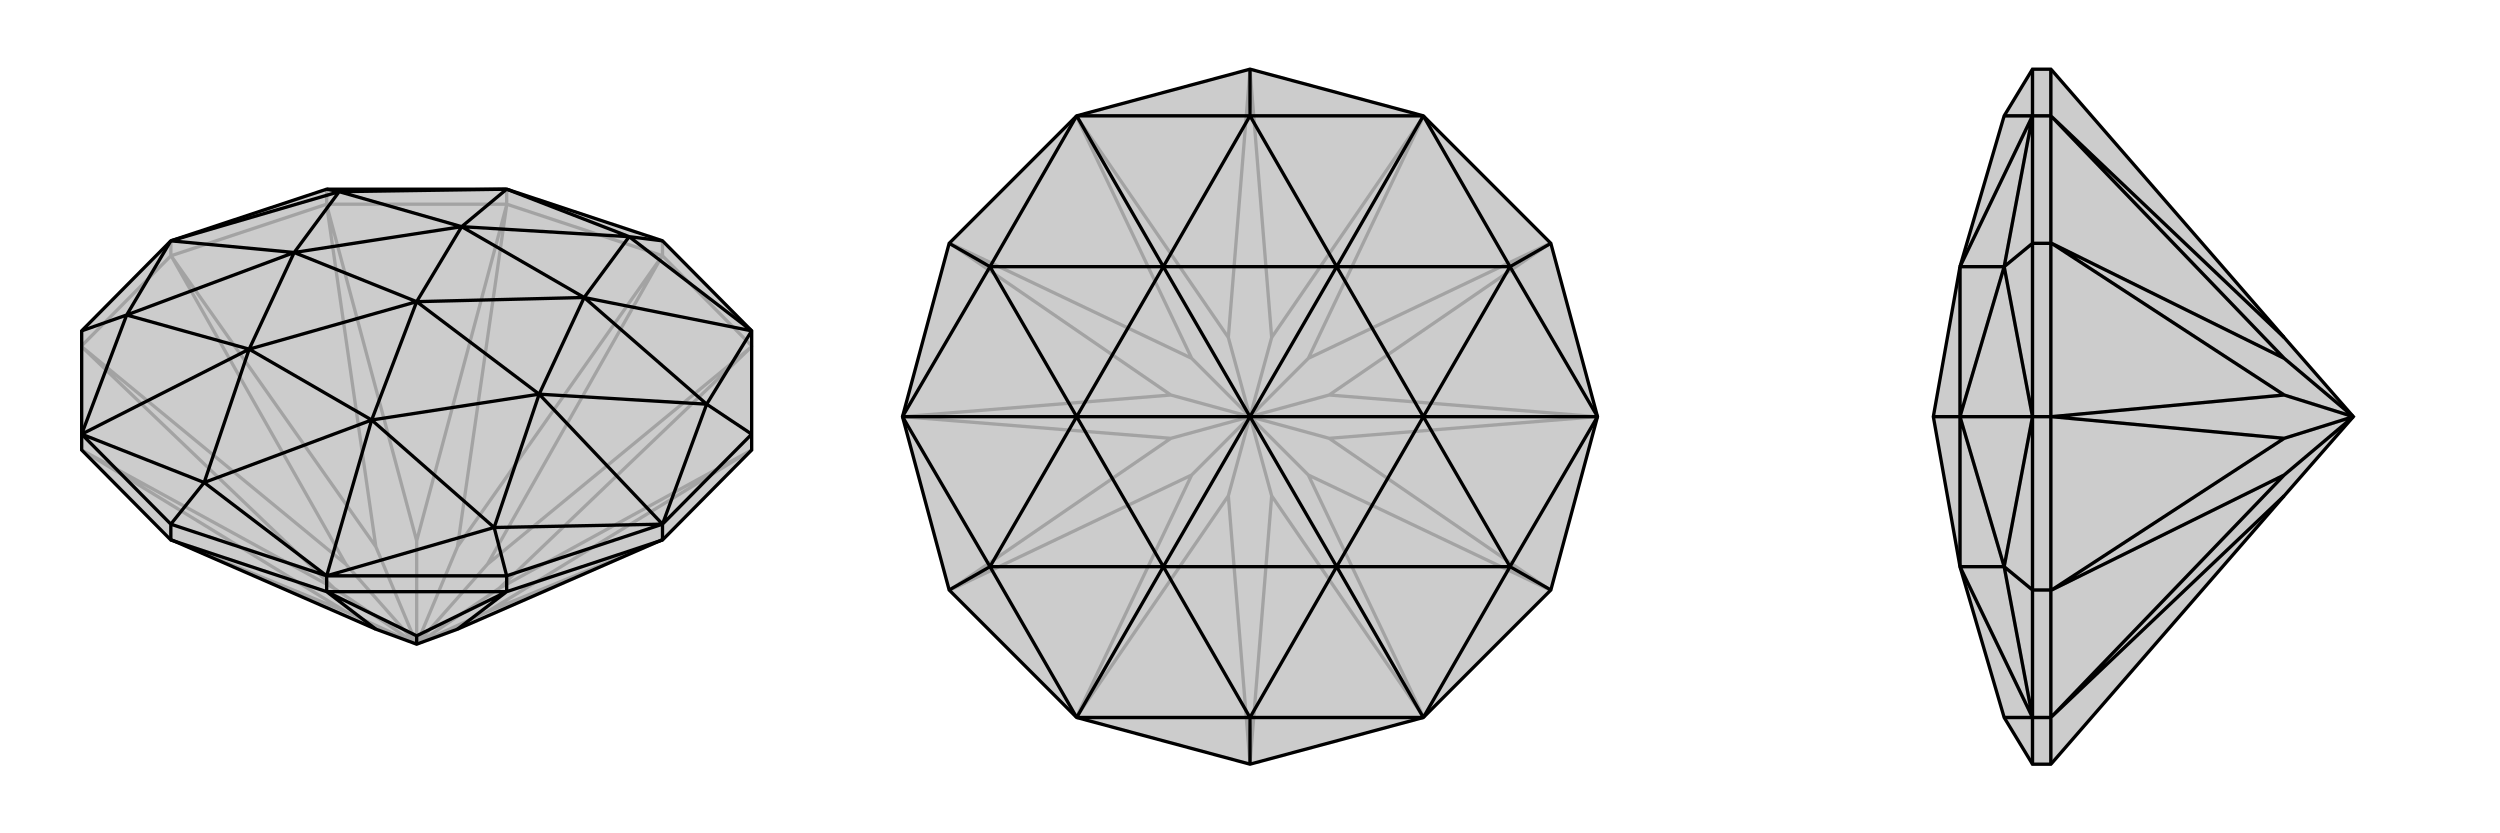<svg xmlns="http://www.w3.org/2000/svg" viewBox="0 0 3000 1000">
    <g stroke="currentColor" stroke-width="4" fill="none" transform="translate(0 9)">
        <path fill="currentColor" stroke="none" fill-opacity=".2" d="M98,531L98,512L98,388L205,280L392,218L608,218L795,280L902,388L902,512L902,531L795,639L794,639L549,746L500,764L451,746L206,639L205,639z" />
<path stroke-opacity=".2" d="M205,298L205,280M392,236L392,218M608,236L608,218M795,298L795,280M98,531L98,531M98,406L205,298M98,406L98,407M205,298L392,236M205,298L206,299M392,236L608,236M392,236L392,237M608,236L795,298M608,236L608,237M795,298L902,406M795,298L794,299M902,406L902,407M902,531L902,531M206,639L415,725M98,531L415,725M98,531L401,697M415,725L500,764M98,407L401,697M98,407L415,668M401,697L500,764M206,299L415,668M206,299L451,647M415,668L500,764M392,237L451,647M392,237L500,640M500,764L451,647M608,237L500,640M608,237L549,647M500,764L500,640M794,299L549,647M794,299L585,668M500,764L549,647M902,407L585,668M902,407L599,697M500,764L585,668M902,531L599,697M902,531L585,725M500,764L599,697M794,639L585,725M500,764L585,725" />
<path d="M98,531L98,512L98,388L205,280L392,218L608,218L795,280L902,388L902,512L902,531L795,639L794,639L549,746L500,764L451,746L206,639L205,639z" />
<path d="M795,639L795,620M608,701L608,682M205,639L205,620M392,701L392,682M795,639L608,701M608,701L392,701M608,701L608,701M205,639L392,701M392,701L392,701M608,701L549,746M608,701L500,754M392,701L500,754M392,701L451,746M500,764L500,754M205,620L392,682M205,620L98,512M205,620L245,570M795,280L755,275M392,682L608,682M902,512L795,620M902,512L848,476M795,620L608,682M608,682L593,624M98,388L152,369M392,218L407,221M902,388L755,275M392,682L245,570M98,512L245,570M608,218L755,275M902,388L848,476M902,388L701,348M392,682L593,624M392,682L446,495M98,512L152,369M98,512L299,410M608,218L407,221M608,218L554,263M795,620L848,476M795,620L593,624M795,620L647,464M205,280L152,369M205,280L407,221M205,280L353,294M755,275L701,348M755,275L554,263M245,570L446,495M245,570L299,410M848,476L701,348M848,476L647,464M593,624L446,495M593,624L647,464M152,369L299,410M152,369L353,294M407,221L554,263M353,294L407,221M701,348L554,263M446,495L299,410M701,348L647,464M701,348L500,353M446,495L647,464M446,495L500,353M647,464L500,353M299,410L353,294M299,410L500,353M353,294L554,263M554,263L500,353M353,294L500,353" />
    </g>
    <g stroke="currentColor" stroke-width="4" fill="none" transform="translate(1000 0)">
        <path fill="currentColor" stroke="none" fill-opacity=".2" d="M708,139L861,292L917,500L861,708L708,861L500,917L292,861L139,708L83,500L139,292L292,139L500,83z" />
<path stroke-opacity=".2" d="M292,861L292,860M139,708L140,708M83,500L84,500M139,292L140,292M292,139L292,140M500,83L500,84M708,139L708,140M861,292L860,292M917,500L916,500M861,708L860,708M500,917L500,916M708,861L708,860M500,916L474,595M500,916L526,595M292,860L474,595M292,860L430,570M474,595L500,500M140,708L430,570M140,708L405,526M430,570L500,500M84,500L405,526M84,500L405,474M405,526L500,500M140,292L405,474M140,292L430,430M500,500L405,474M292,140L430,430M292,140L474,405M500,500L430,430M500,84L474,405M500,84L526,405M500,500L474,405M708,140L526,405M708,140L570,430M500,500L526,405M860,292L570,430M860,292L595,474M500,500L570,430M916,500L595,474M916,500L595,526M500,500L595,474M860,708L595,526M860,708L570,570M500,500L595,526M708,860L570,570M708,860L526,595M500,500L526,595M500,500L570,570" />
<path d="M708,139L861,292L917,500L861,708L708,861L500,917L292,861L139,708L83,500L139,292L292,139L500,83z" />
<path d="M500,917L500,861M500,83L500,139M861,292L812,320M861,708L812,680M139,708L188,680M139,292L188,320M708,139L500,139M708,861L500,861M292,861L500,861M292,139L500,139M708,139L812,320M708,139L604,320M708,861L812,680M708,861L604,680M292,861L188,680M292,861L396,680M292,139L188,320M292,139L396,320M917,500L812,320M917,500L812,680M917,500L708,500M83,500L188,680M83,500L188,320M83,500L292,500M500,139L604,320M500,139L396,320M500,861L604,680M500,861L396,680M812,320L604,320M812,320L708,500M812,680L604,680M812,680L708,500M188,680L396,680M188,680L292,500M188,320L396,320M292,500L188,320M604,320L396,320M604,680L396,680M604,320L708,500M604,320L500,500M604,680L708,500M604,680L500,500M708,500L500,500M396,680L292,500M396,680L500,500M292,500L396,320M396,320L500,500M292,500L500,500" />
    </g>
    <g stroke="currentColor" stroke-width="4" fill="none" transform="translate(2000 0)">
        <path fill="currentColor" stroke="none" fill-opacity=".2" d="M462,916L741,595L824,500L741,405L462,84L461,83L439,83L405,139L352,320L320,500L352,680L405,861L439,917L461,917z" />
<path stroke-opacity=".2" d="M461,861L439,861M461,708L439,708M461,500L439,500M461,292L439,292M461,139L439,139M461,917L461,861M461,861L461,708M461,861L462,860M461,708L461,500M461,708L462,708M461,500L461,292M461,500L462,500M461,292L461,139M461,292L462,292M461,139L461,83M461,139L462,140M462,860L741,595M462,860L741,570M462,708L741,570M462,708L741,526M741,570L824,500M462,500L741,526M462,500L741,474M741,526L824,500M462,292L741,474M462,292L741,430M824,500L741,474M462,140L741,430M462,140L741,405M824,500L741,430M439,917L439,861M439,83L439,139M439,861L439,708M439,139L439,292M439,708L439,500M439,708L405,680M439,500L439,292M439,292L405,320M439,861L405,861M439,139L405,139M439,861L405,680M439,861L352,680M439,139L405,320M439,139L352,320M439,500L405,680M439,500L405,320M439,500L352,500M405,680L352,680M405,680L352,500M405,320L352,320M352,500L405,320M352,680L352,500M352,500L352,320M352,500L320,500" />
<path d="M462,916L741,595L824,500L741,405L462,84L461,83L439,83L405,139L352,320L320,500L352,680L405,861L439,917L461,917z" />
<path d="M461,139L439,139M461,292L439,292M461,500L439,500M461,708L439,708M461,861L439,861M461,83L461,139M461,139L461,292M461,139L462,140M461,292L461,500M461,292L462,292M461,500L461,708M461,500L462,500M461,708L461,861M461,708L462,708M461,917L461,861M461,861L462,860M462,140L741,405M462,140L741,430M462,292L741,430M462,292L741,474M824,500L741,430M462,500L741,474M462,500L741,526M824,500L741,474M462,708L741,526M462,708L741,570M824,500L741,526M462,860L741,570M462,860L741,595M824,500L741,570M439,83L439,139M439,917L439,861M439,139L439,292M439,861L439,708M439,292L439,500M439,292L405,320M439,500L439,708M439,708L405,680M439,139L405,139M439,861L405,861M439,139L405,320M439,139L352,320M439,861L405,680M439,861L352,680M439,500L405,320M439,500L405,680M439,500L352,500M405,320L352,320M405,320L352,500M405,680L352,680M405,680L352,500M352,320L352,500M352,680L352,500M352,500L320,500" />
    </g>
</svg>